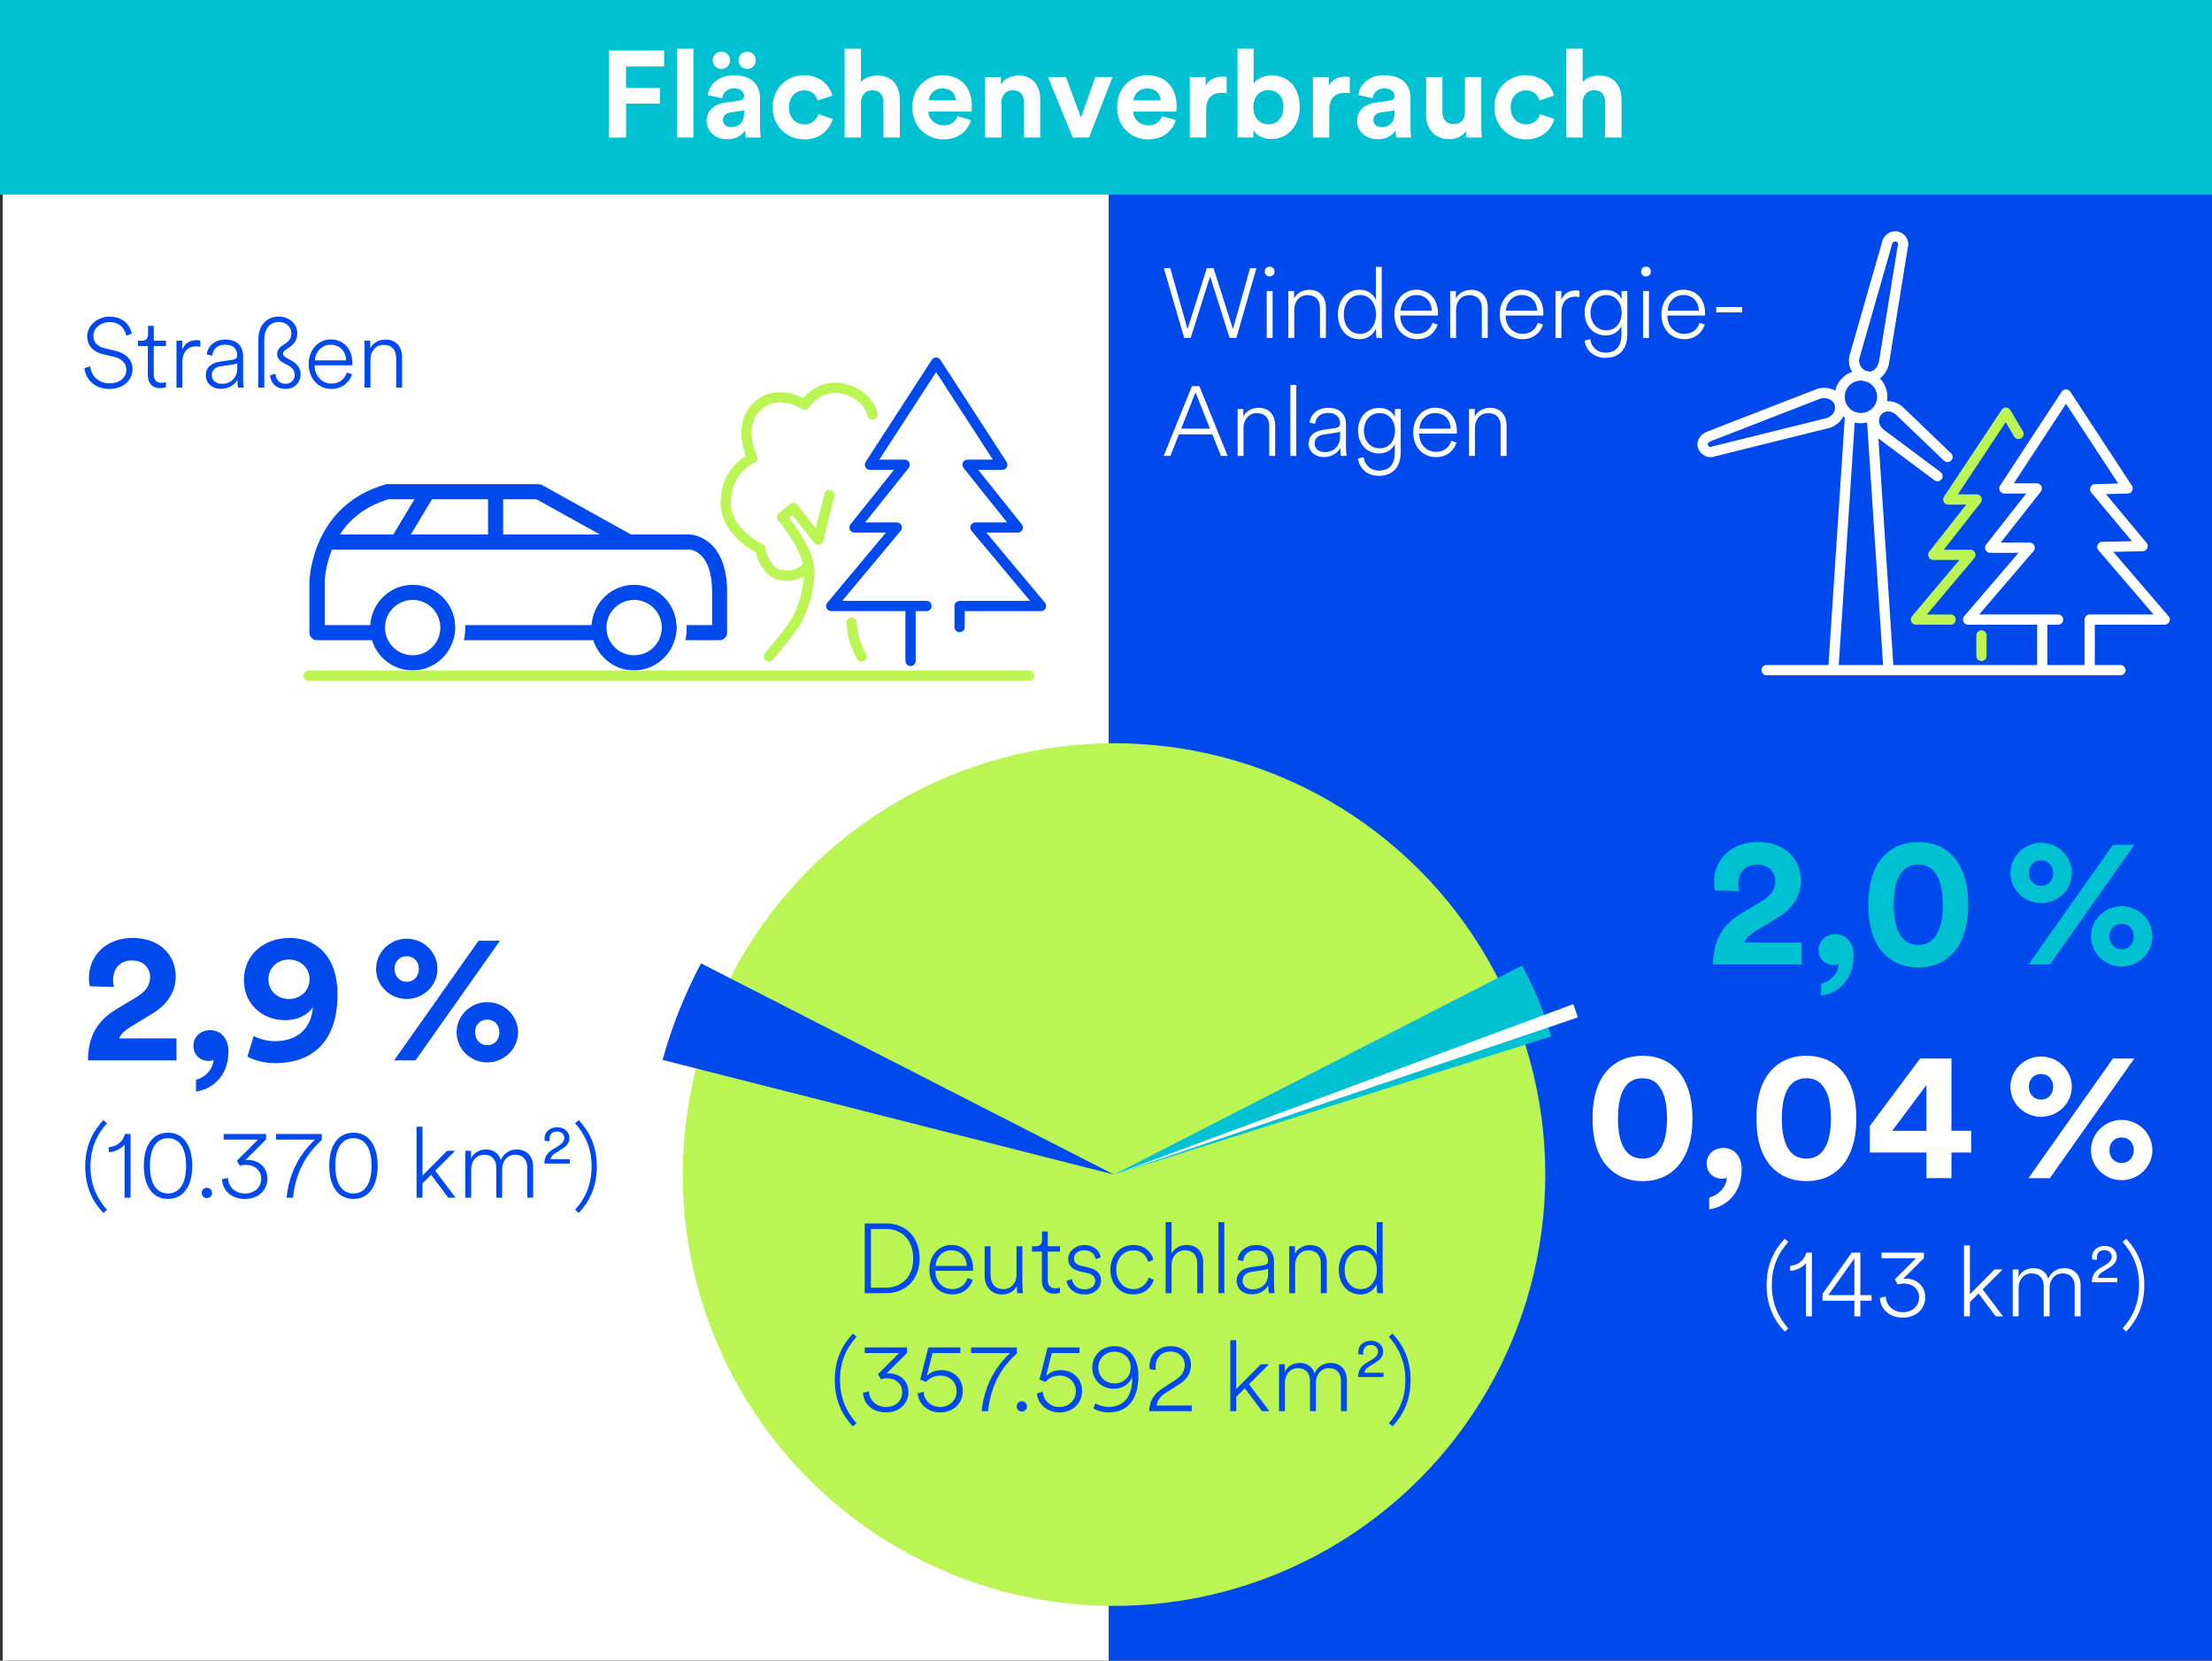 <?xml version="1.0" encoding="UTF-8"?>
<svg xmlns="http://www.w3.org/2000/svg" viewBox="0 0 1080 810.67">
  <rect x="0" y="0" width="1080" height="810.67" fill="#333333" stroke="none"/>
  <defs>
    <style>
      .cls-1 {
        fill: #fff;
      }

      .cls-2 {
        fill: #0049ec;
      }

      .cls-3 {
        fill: #baf554;
      }

      .cls-4 {
        stroke-miterlimit: 10;
      }

      .cls-4, .cls-5, .cls-6, .cls-7, .cls-8 {
        fill: none;
        stroke-linecap: round;
        stroke-width: 5px;
      }

      .cls-4, .cls-6 {
        stroke: #fff;
      }

      .cls-5 {
        stroke: #0049ec;
      }

      .cls-5, .cls-6, .cls-7, .cls-8 {
        stroke-linejoin: round;
      }

      .cls-7 {
        stroke: #baf554;
      }

      .cls-9 {
        fill: #00c1d2;
      }

      .cls-10 {
        fill: #0049ec;
      }

      .cls-8 {
        stroke: #baf554;
      }
    </style>
  </defs>
  <g id="Ebene_1">
    <rect class="cls-2" x="540" y=".67" width="540" height="810"></rect>
    <rect class="cls-1" x="1.3" y=".67" width="540" height="810"></rect>
  </g>
  <g id="Ebene_2">
    <rect class="cls-9" width="1080" height="95"></rect>
    <g>
      <path class="cls-1" d="M297.35,67.14V24.6h26.88v7.86h-18.6v10.5h16.56v7.62h-16.5v16.56h-8.34Z"></path>
      <path class="cls-1" d="M330.59,67.14V23.7h7.98v43.44h-7.98Z"></path>
      <path class="cls-1" d="M353.81,50.16l7.26-1.08c1.68-.24,2.22-1.08,2.22-2.1,0-2.1-1.62-3.84-4.98-3.84s-5.4,2.22-5.64,4.8l-7.08-1.5c.48-4.62,4.74-9.72,12.66-9.72,9.36,0,12.84,5.28,12.84,11.22v14.52c0,1.56.18,3.66.36,4.68h-7.32c-.18-.78-.3-2.4-.3-3.54-1.5,2.34-4.32,4.38-8.7,4.38-6.3,0-10.14-4.26-10.14-8.88,0-5.28,3.9-8.22,8.82-8.94ZM352.19,25.2c2.34,0,4.26,1.92,4.26,4.26s-1.92,4.2-4.26,4.2-4.2-1.86-4.2-4.2,1.86-4.26,4.2-4.26ZM363.29,55.2v-1.32l-6.66,1.02c-2.04.3-3.66,1.44-3.66,3.72,0,1.74,1.26,3.42,3.84,3.42,3.36,0,6.48-1.62,6.48-6.84ZM364.79,25.2c2.34,0,4.26,1.92,4.26,4.26s-1.92,4.2-4.26,4.2-4.2-1.86-4.2-4.2,1.8-4.26,4.2-4.26Z"></path>
      <path class="cls-1" d="M385.19,52.38c0,5.34,3.48,8.34,7.56,8.34s6.12-2.7,6.78-4.98l7.02,2.34c-1.32,4.92-5.94,9.96-13.8,9.96-8.7,0-15.54-6.6-15.54-15.66s6.72-15.66,15.3-15.66c8.04,0,12.6,4.98,13.86,9.96l-7.14,2.4c-.72-2.46-2.58-4.98-6.54-4.98s-7.5,2.94-7.5,8.28Z"></path>
      <path class="cls-1" d="M420.35,67.14h-7.98V23.7h7.98v16.38c1.92-2.28,5.16-3.24,7.98-3.24,7.5,0,10.98,5.22,10.98,11.7v18.6h-7.98v-17.22c0-3.3-1.62-5.88-5.46-5.88-3.36,0-5.34,2.52-5.52,5.76v17.34Z"></path>
      <path class="cls-1" d="M474.11,58.68c-1.5,5.1-6.18,9.36-13.44,9.36-8.1,0-15.24-5.82-15.24-15.78,0-9.42,6.96-15.54,14.52-15.54,9.12,0,14.58,5.82,14.58,15.3,0,1.14-.12,2.34-.12,2.46h-21.12c.18,3.9,3.48,6.72,7.44,6.72,3.72,0,5.76-1.86,6.72-4.5l6.66,1.98ZM466.67,49.02c-.12-2.94-2.04-5.82-6.6-5.82-4.14,0-6.42,3.12-6.6,5.82h13.2Z"></path>
      <path class="cls-1" d="M488.93,67.14h-7.98v-29.52h7.74v3.66c1.8-3.06,5.34-4.44,8.52-4.44,7.32,0,10.68,5.22,10.68,11.7v18.6h-7.98v-17.22c0-3.3-1.62-5.88-5.46-5.88-3.48,0-5.52,2.7-5.52,6.12v16.98Z"></path>
      <path class="cls-1" d="M531.71,67.14h-7.98l-12.06-29.52h8.76l7.32,19.8,7.02-19.8h8.4l-11.46,29.52Z"></path>
      <path class="cls-1" d="M574.07,58.68c-1.5,5.1-6.18,9.36-13.44,9.36-8.1,0-15.24-5.82-15.24-15.78,0-9.42,6.96-15.54,14.52-15.54,9.12,0,14.58,5.82,14.58,15.3,0,1.14-.12,2.34-.12,2.46h-21.12c.18,3.9,3.48,6.72,7.44,6.72,3.72,0,5.76-1.86,6.72-4.5l6.66,1.98ZM566.63,49.02c-.12-2.94-2.04-5.82-6.6-5.82-4.14,0-6.42,3.12-6.6,5.82h13.2Z"></path>
      <path class="cls-1" d="M598.91,45.54c-.9-.18-1.68-.24-2.4-.24-4.08,0-7.62,1.98-7.62,8.34v13.5h-7.98v-29.52h7.74v4.38c1.8-3.9,5.88-4.62,8.4-4.62.66,0,1.26.06,1.86.12v8.04Z"></path>
      <path class="cls-1" d="M604.19,67.14V23.7h7.86v17.16c1.32-2.1,4.56-4.02,8.94-4.02,8.64,0,13.62,6.66,13.62,15.42s-5.52,15.6-13.92,15.6c-4.08,0-7.2-1.8-8.76-4.32v3.6h-7.74ZM619.31,43.98c-4.02,0-7.38,2.94-7.38,8.34s3.36,8.4,7.38,8.4,7.32-3,7.32-8.4-3.24-8.34-7.32-8.34Z"></path>
      <path class="cls-1" d="M659.03,45.54c-.9-.18-1.68-.24-2.4-.24-4.08,0-7.62,1.98-7.62,8.34v13.5h-7.98v-29.52h7.74v4.38c1.8-3.9,5.88-4.62,8.4-4.62.66,0,1.26.06,1.86.12v8.04Z"></path>
      <path class="cls-1" d="M671.39,50.16l7.26-1.08c1.68-.24,2.22-1.08,2.22-2.1,0-2.1-1.62-3.84-4.98-3.84s-5.4,2.22-5.64,4.8l-7.08-1.5c.48-4.62,4.74-9.72,12.66-9.72,9.36,0,12.84,5.28,12.84,11.22v14.52c0,1.56.18,3.66.36,4.68h-7.32c-.18-.78-.3-2.4-.3-3.54-1.5,2.34-4.32,4.38-8.7,4.38-6.3,0-10.14-4.26-10.14-8.88,0-5.28,3.9-8.22,8.82-8.94ZM680.87,55.2v-1.32l-6.66,1.02c-2.04.3-3.66,1.44-3.66,3.72,0,1.74,1.26,3.42,3.84,3.42,3.36,0,6.48-1.62,6.48-6.84Z"></path>
      <path class="cls-1" d="M715.67,63.96c-1.62,2.76-5.04,3.96-8.16,3.96-7.14,0-11.22-5.22-11.22-11.64v-18.66h7.98v17.04c0,3.3,1.68,5.94,5.4,5.94s5.58-2.4,5.58-5.82v-17.16h7.98v24.18c0,2.28.18,4.32.3,5.34h-7.62c-.12-.6-.24-1.98-.24-3.18Z"></path>
      <path class="cls-1" d="M737.57,52.38c0,5.34,3.48,8.34,7.56,8.34s6.12-2.7,6.78-4.98l7.02,2.34c-1.32,4.92-5.94,9.96-13.8,9.96-8.7,0-15.54-6.6-15.54-15.66s6.72-15.66,15.3-15.66c8.04,0,12.6,4.98,13.86,9.96l-7.14,2.4c-.72-2.46-2.58-4.98-6.54-4.98s-7.5,2.94-7.5,8.28Z"></path>
      <path class="cls-1" d="M772.73,67.14h-7.98V23.7h7.98v16.38c1.92-2.28,5.16-3.24,7.98-3.24,7.5,0,10.98,5.22,10.98,11.7v18.6h-7.98v-17.22c0-3.3-1.62-5.88-5.46-5.88-3.36,0-5.34,2.52-5.52,5.76v17.34Z"></path>
    </g>
    <g>
      <path class="cls-2" d="M61.68,163.89c-.77-3.46-3.12-6.62-8.3-6.62-4.03,0-7.78,2.69-7.78,6.72,0,3.07,1.92,5.18,5.38,6l5.18,1.2c5.33,1.3,8.54,4.32,8.54,9.12,0,5.18-4.42,9.55-11.28,9.55-7.44,0-11.67-4.9-12.19-10.13l2.83-.91c.38,4.42,3.79,8.3,9.36,8.3,5.23,0,8.26-2.88,8.26-6.58,0-3.22-2.21-5.47-6.1-6.38l-5.14-1.2c-4.56-1.01-7.87-3.98-7.87-8.78,0-5.23,5.09-9.6,10.7-9.6,7.01,0,10.08,3.98,11.09,8.35l-2.69.96Z"></path>
      <path class="cls-2" d="M75.07,166.33h5.95v2.59h-5.95v13.83c0,2.74,1.3,4.13,3.89,4.13.82,0,1.63-.19,2.06-.38v2.54c-.38.19-1.44.43-2.83.43-3.7,0-6-2.21-6-6.43v-14.11h-4.85v-2.59h1.73c2.26,0,3.22-1.01,3.22-3.36v-3.89h2.78v7.25Z"></path>
      <path class="cls-2" d="M97.83,169.31c-.58-.14-1.25-.24-2.02-.24-3.89,0-6.77,2.5-6.77,7.73v12.43h-2.88v-22.9h2.83v4.27c1.39-3.22,3.98-4.56,7.06-4.56.77,0,1.34.1,1.78.24v3.02Z"></path>
      <path class="cls-2" d="M100.46,183.33c0-3.89,2.64-6.14,6.86-6.77l6.1-.91c1.97-.34,2.4-1.1,2.4-2.21,0-3.07-1.97-5.18-5.76-5.18s-6.05,2.02-6.43,5.33l-2.69-.58c.53-4.37,4.18-7.25,9.07-7.25,5.95,0,8.69,3.55,8.69,7.97v11.57c0,1.87.14,2.98.34,3.94h-2.83c-.14-.53-.29-2.06-.29-3.94-1.01,2.16-3.84,4.51-7.97,4.51-4.8,0-7.49-3.17-7.49-6.48ZM115.83,179.87v-2.59c-.14.14-.77.43-1.68.58l-6.38.96c-2.69.38-4.37,1.87-4.37,4.37,0,2.11,1.68,4.18,4.9,4.18,4.42,0,7.54-2.88,7.54-7.49Z"></path>
      <path class="cls-2" d="M140.31,174.97l1.82.96c2.64,1.34,4.66,3.7,4.66,6.91s-2.45,7.01-7.44,7.01c-5.38,0-7.34-3.84-7.49-6.67l2.69-.67c0,1.97,1.34,4.85,4.8,4.85,3.07,0,4.56-2.21,4.56-4.27,0-2.3-1.44-3.79-3.36-4.8l-1.82-.96c-1.58-.77-3.41-2.16-3.41-4.46,0-1.78.91-3.07,2.4-4.08l1.82-1.25c1.68-1.1,2.74-2.54,2.74-4.8,0-3.02-2.3-5.57-6.34-5.57-3.79,0-6.91,2.98-6.91,8.59v23.47h-2.88v-23.62c0-7.01,4.37-11.04,9.79-11.04s9.22,3.55,9.22,8.11c0,3.46-1.82,5.47-3.74,6.77l-1.78,1.2c-.91.58-1.44,1.1-1.44,2.11s.91,1.49,2.11,2.21Z"></path>
      <path class="cls-2" d="M171.89,182.75c-1.3,3.89-4.75,7.1-10.03,7.1-6.05,0-11.14-4.46-11.14-12.15,0-7.15,4.9-12,10.61-12,6.67,0,10.7,4.85,10.7,11.57,0,.38,0,.67-.05,1.06h-18.34v.19c0,5.23,3.74,8.74,8.21,8.74,4.08,0,6.53-2.4,7.49-5.42l2.54.91ZM169.01,175.93c-.14-4.22-2.83-7.63-7.63-7.63-4.27,0-7.39,3.41-7.63,7.63h15.27Z"></path>
      <path class="cls-2" d="M180.87,189.23h-2.88v-22.9h2.78v3.65c1.3-2.45,3.94-4.22,7.44-4.22,5.38,0,8.11,3.79,8.11,8.54v14.93h-2.88v-14.45c0-3.6-1.78-6.43-6.19-6.43-3.98,0-6.38,3.31-6.38,7.2v13.68Z"></path>
    </g>
    <g>
      <path class="cls-2" d="M50.45,546.82l1.78,1.54c-4.94,5.52-8.06,12.1-8.06,21.12s3.22,15.6,8.06,21.12l-1.78,1.54c-4.99-5.28-8.83-12.34-8.83-22.66s3.79-17.23,8.83-22.66Z"></path>
      <path class="cls-2" d="M60.82,584.69v-25.97c-1.34,1.82-4.71,3.74-7.73,3.74v-2.4c4.27-.38,7.15-3.12,7.92-6.48h2.74v31.11h-2.93Z"></path>
      <path class="cls-2" d="M73.25,557.42c1.92-2.69,4.75-4.46,8.78-4.46s6.86,1.78,8.79,4.46c2.3,3.22,3.02,7.49,3.02,11.71s-.72,8.5-3.02,11.71c-1.92,2.69-4.75,4.46-8.79,4.46s-6.86-1.78-8.78-4.46c-2.3-3.22-3.02-7.49-3.02-11.71s.72-8.5,3.02-11.71ZM76.32,580.18c1.39,1.49,3.22,2.45,5.71,2.45s4.32-.96,5.71-2.45c2.26-2.45,3.12-6.43,3.12-11.04s-.86-8.59-3.12-11.04c-1.39-1.49-3.22-2.45-5.71-2.45s-4.32.96-5.71,2.45c-2.26,2.45-3.12,6.43-3.12,11.04s.86,8.59,3.12,11.04Z"></path>
      <path class="cls-2" d="M100.99,579.84c1.49,0,2.54,1.15,2.54,2.54s-1.06,2.5-2.54,2.5c-1.39,0-2.5-1.1-2.5-2.5s1.1-2.54,2.5-2.54Z"></path>
      <path class="cls-2" d="M115.68,566.64l10.32-10.32h-16.8v-2.74h20.69v2.69l-10.08,10.08c.34-.05.82-.1,1.15-.1,4.94,0,9.6,3.22,9.6,9.17,0,5.38-4.22,9.89-10.95,9.89s-10.99-4.22-11.23-9.6l2.93-.67c.14,4.8,4.03,7.63,8.3,7.63,4.61,0,7.92-3.02,7.92-7.15,0-4.42-3.41-6.86-7.49-6.86-.96,0-1.97.14-2.93.48l-1.44-2.5Z"></path>
      <path class="cls-2" d="M157.11,556.51c-5.91,5.38-12.53,13.63-14.07,28.18h-3.12c1.54-15.6,9.79-24.53,13.87-28.37h-19.01v-2.74h22.32v2.93Z"></path>
      <path class="cls-2" d="M163.78,557.42c1.92-2.69,4.75-4.46,8.79-4.46s6.86,1.78,8.78,4.46c2.3,3.22,3.02,7.49,3.02,11.71s-.72,8.5-3.02,11.71c-1.92,2.69-4.75,4.46-8.78,4.46s-6.87-1.78-8.79-4.46c-2.3-3.22-3.02-7.49-3.02-11.71s.72-8.5,3.02-11.71ZM166.85,580.18c1.39,1.49,3.22,2.45,5.71,2.45s4.32-.96,5.71-2.45c2.26-2.45,3.12-6.43,3.12-11.04s-.86-8.59-3.12-11.04c-1.39-1.49-3.22-2.45-5.71-2.45s-4.32.96-5.71,2.45c-2.26,2.45-3.12,6.43-3.12,11.04s.86,8.59,3.12,11.04Z"></path>
      <path class="cls-2" d="M212.5,571.54l9.94,13.15h-3.6l-8.35-11.18-4.22,4.18v7.01h-2.88v-34.66h2.88v23.86l12-12.1h3.98l-9.75,9.74Z"></path>
      <path class="cls-2" d="M227.18,584.69v-22.9h2.83v3.79c1.01-2.45,3.7-4.42,7.3-4.42s6.29,1.92,7.2,5.18c1.39-3.31,4.22-5.18,7.87-5.18,4.46,0,7.92,3.07,7.92,8.35v15.17h-2.88v-14.83c0-3.46-2.02-6.14-5.86-6.14s-6.38,3.17-6.38,6.91v14.07h-2.88v-14.83c0-3.46-1.97-6.14-5.86-6.14s-6.38,3.12-6.38,6.91v14.07h-2.88Z"></path>
      <path class="cls-2" d="M265.97,556.94c-.05-.34-.1-.82-.1-1.15,0-2.98,2.35-5.47,6.14-5.47s6,2.4,6,5.28c0,2.26-1.39,3.89-3.46,5.18l-3.55,2.21c-1.1.72-2.02,1.63-2.21,2.93h9.41v2.11h-12.38v-.24c0-2.54,1.06-4.8,3.74-6.48l3.31-2.02c1.54-.96,2.64-2.21,2.64-3.75,0-1.68-1.3-3.17-3.55-3.17s-3.7,1.34-3.7,3.6c0,.24.05.72.1,1.1l-2.4-.14Z"></path>
      <path class="cls-2" d="M282.57,592.13l-1.78-1.54c4.85-5.42,8.06-12.1,8.06-21.12s-3.22-15.65-8.06-21.12l1.78-1.54c5.04,5.42,8.83,12.38,8.83,22.66s-3.84,17.38-8.83,22.66Z"></path>
    </g>
    <g>
      <path class="cls-1" d="M871.36,604.73l1.78,1.54c-4.94,5.52-8.06,12.1-8.06,21.12s3.22,15.6,8.06,21.12l-1.78,1.54c-4.99-5.28-8.83-12.34-8.83-22.66s3.79-17.23,8.83-22.66Z"></path>
      <path class="cls-1" d="M881.72,642.61v-25.97c-1.34,1.82-4.71,3.74-7.73,3.74v-2.4c4.27-.38,7.15-3.12,7.92-6.48h2.74v31.11h-2.93Z"></path>
      <path class="cls-1" d="M889.84,631.57l14.26-20.07h4.22v20.74h5.47v2.74h-5.47v7.63h-2.93v-7.63h-15.55v-3.41ZM905.39,614.33l-12.72,17.91h12.72v-17.91Z"></path>
      <path class="cls-1" d="M925.12,624.56l10.32-10.32h-16.8v-2.74h20.69v2.69l-10.08,10.08c.34-.05.82-.1,1.15-.1,4.94,0,9.6,3.22,9.6,9.17,0,5.38-4.22,9.89-10.94,9.89s-10.99-4.22-11.23-9.6l2.93-.67c.14,4.8,4.03,7.63,8.3,7.63,4.61,0,7.92-3.02,7.92-7.15,0-4.42-3.41-6.86-7.49-6.86-.96,0-1.97.14-2.93.48l-1.44-2.5Z"></path>
      <path class="cls-1" d="M968.03,629.46l9.94,13.15h-3.6l-8.35-11.18-4.22,4.18v7.01h-2.88v-34.66h2.88v23.86l12-12.1h3.98l-9.75,9.74Z"></path>
      <path class="cls-1" d="M982.71,642.61v-22.9h2.83v3.79c1.01-2.45,3.7-4.42,7.3-4.42s6.29,1.92,7.2,5.18c1.39-3.31,4.22-5.18,7.87-5.18,4.46,0,7.92,3.07,7.92,8.35v15.17h-2.88v-14.83c0-3.46-2.02-6.14-5.86-6.14s-6.38,3.17-6.38,6.91v14.07h-2.88v-14.83c0-3.46-1.97-6.14-5.86-6.14s-6.38,3.12-6.38,6.91v14.07h-2.88Z"></path>
      <path class="cls-1" d="M1021.5,614.86c-.05-.34-.1-.82-.1-1.15,0-2.98,2.35-5.47,6.14-5.47s6,2.4,6,5.28c0,2.26-1.39,3.89-3.46,5.18l-3.55,2.21c-1.1.72-2.02,1.63-2.21,2.93h9.41v2.11h-12.38v-.24c0-2.54,1.06-4.8,3.74-6.48l3.31-2.02c1.54-.96,2.64-2.21,2.64-3.75,0-1.68-1.3-3.17-3.55-3.17s-3.7,1.34-3.7,3.6c0,.24.05.72.1,1.1l-2.4-.14Z"></path>
      <path class="cls-1" d="M1038.11,650.05l-1.78-1.54c4.85-5.42,8.06-12.1,8.06-21.12s-3.22-15.65-8.06-21.12l1.78-1.54c5.04,5.42,8.83,12.38,8.83,22.66s-3.84,17.38-8.83,22.66Z"></path>
    </g>
    <g>
      <path class="cls-1" d="M610.32,130.92h3.12l-9.79,34.04h-3.31l-9.5-30.05-9.5,30.05h-3.17l-9.94-34.04h3.17l8.4,29.76,9.41-29.76h3.31l9.46,29.76,8.35-29.76Z"></path>
      <path class="cls-1" d="M619.91,130.16c1.34,0,2.4,1.01,2.4,2.4s-1.06,2.4-2.4,2.4-2.4-1.01-2.4-2.4,1.06-2.4,2.4-2.4ZM618.47,164.96v-22.9h2.88v22.9h-2.88Z"></path>
      <path class="cls-1" d="M631.91,164.96h-2.88v-22.9h2.78v3.65c1.3-2.45,3.94-4.22,7.44-4.22,5.38,0,8.11,3.79,8.11,8.54v14.93h-2.88v-14.45c0-3.6-1.78-6.43-6.19-6.43-3.98,0-6.38,3.31-6.38,7.2v13.68Z"></path>
      <path class="cls-1" d="M671.8,160.45c-1.01,2.3-3.55,5.14-8.02,5.14-6.43,0-10.56-5.33-10.56-12.1s4.22-12.05,10.56-12.05c4.85,0,7.2,3.02,7.97,4.94v-16.08h2.88v30.29c0,2.45.19,4.13.24,4.37h-2.83c-.14-.58-.24-1.92-.24-3.6v-.91ZM664.02,162.99c4.75,0,7.78-4.13,7.78-9.5s-3.02-9.46-7.73-9.46-7.97,3.94-7.97,9.46,3.07,9.5,7.92,9.5Z"></path>
      <path class="cls-1" d="M701.95,158.48c-1.3,3.89-4.75,7.1-10.03,7.1-6.05,0-11.14-4.46-11.14-12.15,0-7.15,4.9-12,10.61-12,6.67,0,10.7,4.85,10.7,11.57,0,.38,0,.67-.05,1.06h-18.34v.19c0,5.23,3.74,8.74,8.21,8.74,4.08,0,6.53-2.4,7.49-5.42l2.54.91ZM699.06,151.66c-.14-4.22-2.83-7.63-7.63-7.63-4.27,0-7.39,3.41-7.63,7.63h15.27Z"></path>
      <path class="cls-1" d="M710.92,164.96h-2.88v-22.9h2.78v3.65c1.3-2.45,3.94-4.22,7.44-4.22,5.38,0,8.11,3.79,8.11,8.54v14.93h-2.88v-14.45c0-3.6-1.78-6.43-6.19-6.43-3.98,0-6.38,3.31-6.38,7.2v13.68Z"></path>
      <path class="cls-1" d="M753.4,158.48c-1.3,3.89-4.75,7.1-10.03,7.1-6.05,0-11.14-4.46-11.14-12.15,0-7.15,4.9-12,10.61-12,6.67,0,10.7,4.85,10.7,11.57,0,.38,0,.67-.05,1.06h-18.34v.19c0,5.23,3.74,8.74,8.21,8.74,4.08,0,6.53-2.4,7.49-5.42l2.54.91ZM750.52,151.66c-.14-4.22-2.83-7.63-7.63-7.63-4.27,0-7.39,3.41-7.63,7.63h15.27Z"></path>
      <path class="cls-1" d="M771.16,145.04c-.58-.14-1.25-.24-2.02-.24-3.89,0-6.77,2.5-6.77,7.73v12.43h-2.88v-22.9h2.83v4.27c1.39-3.22,3.98-4.56,7.06-4.56.77,0,1.34.1,1.78.24v3.02Z"></path>
      <path class="cls-1" d="M776.44,165.58c.38,3.6,3.31,6.58,7.34,6.58,6,0,7.87-4.08,7.87-8.83v-4.22c-1.01,2.3-3.55,4.66-7.73,4.66-6,0-10.23-4.75-10.23-11.14s4.13-11.09,10.23-11.09c4.27,0,6.62,2.11,7.78,4.46v-3.94h2.83v21.22c0,5.33-2.35,11.42-10.8,11.42-5.52,0-9.5-3.65-10.03-8.45l2.74-.67ZM791.75,152.62c0-4.94-2.98-8.59-7.49-8.59s-7.68,3.6-7.68,8.59,3.07,8.64,7.68,8.64,7.49-3.65,7.49-8.64Z"></path>
      <path class="cls-1" d="M803.65,130.16c1.34,0,2.4,1.01,2.4,2.4s-1.06,2.4-2.4,2.4-2.4-1.01-2.4-2.4,1.06-2.4,2.4-2.4ZM802.21,164.96v-22.9h2.88v22.9h-2.88Z"></path>
      <path class="cls-1" d="M832.36,158.48c-1.3,3.89-4.75,7.1-10.03,7.1-6.05,0-11.14-4.46-11.14-12.15,0-7.15,4.9-12,10.61-12,6.67,0,10.7,4.85,10.7,11.57,0,.38,0,.67-.05,1.06h-18.34v.19c0,5.23,3.74,8.74,8.21,8.74,4.08,0,6.53-2.4,7.49-5.42l2.54.91ZM829.48,151.66c-.14-4.22-2.83-7.63-7.63-7.63-4.27,0-7.39,3.41-7.63,7.63h15.27Z"></path>
      <path class="cls-1" d="M837.97,152.48v-2.59h12.62v2.59h-12.62Z"></path>
      <path class="cls-1" d="M591.88,212.05h-16.27l-4.18,10.51h-3.26l13.78-34.04h3.65l13.78,34.04h-3.26l-4.22-10.51ZM576.71,209.26h14.06l-7.06-17.71-7.01,17.71Z"></path>
      <path class="cls-1" d="M607.14,222.56h-2.88v-22.9h2.78v3.65c1.3-2.45,3.94-4.22,7.44-4.22,5.38,0,8.11,3.79,8.11,8.54v14.93h-2.88v-14.45c0-3.6-1.78-6.43-6.19-6.43-3.98,0-6.38,3.31-6.38,7.2v13.68Z"></path>
      <path class="cls-1" d="M630.04,222.56v-34.66h2.88v34.66h-2.88Z"></path>
      <path class="cls-1" d="M638.92,216.65c0-3.89,2.64-6.14,6.86-6.77l6.1-.91c1.97-.34,2.4-1.1,2.4-2.21,0-3.07-1.97-5.18-5.76-5.18s-6.05,2.02-6.43,5.33l-2.69-.58c.53-4.37,4.18-7.25,9.07-7.25,5.95,0,8.69,3.55,8.69,7.97v11.57c0,1.87.14,2.98.34,3.94h-2.83c-.14-.53-.29-2.06-.29-3.94-1.01,2.16-3.84,4.51-7.97,4.51-4.8,0-7.49-3.17-7.49-6.48ZM654.28,213.2v-2.59c-.14.14-.77.43-1.68.58l-6.38.96c-2.69.38-4.37,1.87-4.37,4.37,0,2.11,1.68,4.18,4.9,4.18,4.42,0,7.54-2.88,7.54-7.49Z"></path>
      <path class="cls-1" d="M665.8,223.18c.38,3.6,3.31,6.58,7.34,6.58,6,0,7.87-4.08,7.87-8.83v-4.22c-1.01,2.3-3.55,4.66-7.73,4.66-6,0-10.23-4.75-10.23-11.14s4.13-11.09,10.23-11.09c4.27,0,6.62,2.11,7.78,4.46v-3.94h2.83v21.22c0,5.33-2.35,11.42-10.8,11.42-5.52,0-9.5-3.65-10.03-8.45l2.74-.67ZM681.11,210.22c0-4.94-2.98-8.59-7.49-8.59s-7.68,3.6-7.68,8.59,3.07,8.64,7.68,8.64,7.49-3.65,7.49-8.64Z"></path>
      <path class="cls-1" d="M711.16,216.08c-1.29,3.89-4.75,7.1-10.03,7.1-6.05,0-11.14-4.46-11.14-12.15,0-7.15,4.9-12,10.61-12,6.67,0,10.71,4.85,10.71,11.57,0,.38,0,.67-.05,1.06h-18.34v.19c0,5.23,3.74,8.74,8.21,8.74,4.08,0,6.53-2.4,7.49-5.42l2.54.91ZM708.28,209.26c-.14-4.22-2.83-7.63-7.63-7.63-4.27,0-7.39,3.41-7.63,7.63h15.27Z"></path>
      <path class="cls-1" d="M720.13,222.56h-2.88v-22.9h2.78v3.65c1.3-2.45,3.94-4.22,7.44-4.22,5.38,0,8.11,3.79,8.11,8.54v14.93h-2.88v-14.45c0-3.6-1.78-6.43-6.19-6.43-3.98,0-6.38,3.31-6.38,7.2v13.68Z"></path>
    </g>
    <g>
      <path class="cls-2" d="M43.86,481.47c-.18-.81-.45-2.61-.45-4.05,0-10.26,7.74-19.53,21.33-19.53s21.06,8.64,21.06,18.81c0,7.56-4.14,13.68-11.34,18.09l-11.25,6.84c-2.25,1.44-4.14,3.06-5.04,5.31h27.99v10.71h-43.2c.09-10.26,3.33-18.63,13.77-24.93l9.63-5.76c4.95-2.97,6.93-6.03,6.93-10.08s-2.97-8.01-8.82-8.01c-6.21,0-9.27,4.23-9.27,9.72,0,1.08.18,2.25.45,3.24l-11.79-.36Z"></path>
      <path class="cls-2" d="M102.62,502.89c5.58,0,8.91,4.5,8.91,10.35,0,13.23-9.18,18.81-15.84,19.62v-5.76c4.05-.9,8.37-4.77,8.55-9.72-.36.27-1.35.54-2.34.54-4.41,0-7.47-3.15-7.47-7.47s3.51-7.56,8.19-7.56Z"></path>
      <path class="cls-2" d="M123.86,505.77c2.07,1.17,6.3,2.52,10.35,2.52,10.62,0,17.73-5.85,18.54-16.56-2.43,3.69-7.38,6.3-13.5,6.3-10.89,0-20.16-7.56-20.16-19.62s9.45-20.52,22.41-20.52,23.31,9,23.31,27.63c0,21.06-10.53,33.48-30.51,33.48-4.95,0-10.44-1.35-13.5-3.24l3.06-9.99ZM141.05,468.42c-5.4,0-9.99,3.87-9.99,9.63s4.5,9.63,9.99,9.63,10.08-3.87,10.08-9.63-4.59-9.63-10.08-9.63Z"></path>
      <path class="cls-2" d="M198.56,458.25c8.1,0,15.03,6.48,15.03,14.76s-6.93,14.67-15.03,14.67-14.94-6.48-14.94-14.67,6.84-14.76,14.94-14.76ZM192.44,517.64l41.22-58.41h10.44l-41.22,58.41h-10.44ZM198.56,479.31c3.42,0,5.94-2.61,5.94-6.3s-2.52-6.21-5.94-6.21-5.94,2.52-5.94,6.21,2.61,6.3,5.94,6.3ZM237.89,489.21c8.1,0,15.03,6.48,15.03,14.76s-6.93,14.67-15.03,14.67-14.94-6.48-14.94-14.67,6.84-14.76,14.94-14.76ZM237.89,510.26c3.42,0,5.94-2.61,5.94-6.3s-2.52-6.21-5.94-6.21-5.94,2.52-5.94,6.21,2.61,6.3,5.94,6.3Z"></path>
    </g>
    <g>
      <path class="cls-1" d="M782.69,525.21c3.87-5.76,10.17-9.81,19.26-9.81s15.39,4.05,19.17,9.81c3.96,6.03,5.22,13.32,5.22,20.79s-1.26,14.76-5.22,20.79c-3.78,5.76-10.08,9.81-19.17,9.81s-15.39-4.05-19.26-9.81c-3.96-6.03-5.13-13.32-5.13-20.79s1.17-14.76,5.13-20.79ZM793.12,560.84c1.8,2.88,4.59,4.77,8.82,4.77s6.93-1.89,8.73-4.77c2.34-3.51,3.24-8.73,3.24-14.85s-.9-11.34-3.24-14.85c-1.8-2.88-4.41-4.77-8.73-4.77s-7.02,1.89-8.82,4.77c-2.25,3.51-3.15,8.73-3.15,14.85s.9,11.34,3.15,14.85Z"></path>
      <path class="cls-1" d="M841.46,560.39c5.58,0,8.91,4.5,8.91,10.35,0,13.23-9.18,18.81-15.84,19.62v-5.76c4.05-.9,8.37-4.77,8.55-9.72-.36.27-1.35.54-2.34.54-4.41,0-7.47-3.15-7.47-7.47s3.51-7.56,8.19-7.56Z"></path>
      <path class="cls-1" d="M862.7,525.21c3.87-5.76,10.17-9.81,19.26-9.81s15.39,4.05,19.17,9.81c3.96,6.03,5.22,13.32,5.22,20.79s-1.26,14.76-5.22,20.79c-3.78,5.76-10.08,9.81-19.17,9.81s-15.39-4.05-19.26-9.81c-3.96-6.03-5.13-13.32-5.13-20.79s1.17-14.76,5.13-20.79ZM873.13,560.84c1.8,2.88,4.59,4.77,8.82,4.77s6.93-1.89,8.73-4.77c2.34-3.51,3.24-8.73,3.24-14.85s-.9-11.34-3.24-14.85c-1.8-2.88-4.41-4.77-8.73-4.77s-7.02,1.89-8.82,4.77c-2.25,3.51-3.15,8.73-3.15,14.85s.9,11.34,3.15,14.85Z"></path>
      <path class="cls-1" d="M912.92,549.68l24.57-32.94h15.3v35.28h9.63v10.62h-9.63v12.51h-12.24v-12.51h-27.63v-12.96ZM940.54,529.71l-16.65,22.32h16.65v-22.32Z"></path>
      <path class="cls-1" d="M996.52,515.76c8.1,0,15.03,6.48,15.03,14.76s-6.93,14.67-15.03,14.67-14.94-6.48-14.94-14.67,6.84-14.76,14.94-14.76ZM990.4,575.15l41.22-58.41h10.44l-41.22,58.41h-10.44ZM996.52,536.81c3.42,0,5.94-2.61,5.94-6.3s-2.52-6.21-5.94-6.21-5.94,2.52-5.94,6.21,2.61,6.3,5.94,6.3ZM1035.85,546.71c8.1,0,15.03,6.48,15.03,14.76s-6.93,14.67-15.03,14.67-14.94-6.48-14.94-14.67,6.84-14.76,14.94-14.76ZM1035.85,567.77c3.42,0,5.94-2.61,5.94-6.3s-2.52-6.21-5.94-6.21-5.94,2.52-5.94,6.21,2.61,6.3,5.94,6.3Z"></path>
    </g>
    <g>
      <path class="cls-9" d="M837.32,434.65c-.18-.81-.45-2.61-.45-4.05,0-10.26,7.74-19.53,21.33-19.53s21.06,8.64,21.06,18.81c0,7.56-4.14,13.68-11.34,18.09l-11.25,6.84c-2.25,1.44-4.14,3.06-5.04,5.31h27.99v10.71h-43.2c.09-10.26,3.33-18.63,13.77-24.93l9.63-5.76c4.95-2.97,6.93-6.03,6.93-10.08s-2.97-8.01-8.82-8.01c-6.21,0-9.27,4.23-9.27,9.72,0,1.08.18,2.25.45,3.24l-11.79-.36Z"></path>
      <path class="cls-9" d="M896.09,456.07c5.58,0,8.91,4.5,8.91,10.35,0,13.23-9.18,18.81-15.84,19.62v-5.76c4.05-.9,8.37-4.77,8.55-9.72-.36.27-1.35.54-2.34.54-4.41,0-7.47-3.15-7.47-7.47s3.51-7.56,8.19-7.56Z"></path>
      <path class="cls-9" d="M917.33,420.88c3.87-5.76,10.17-9.81,19.26-9.81s15.39,4.05,19.17,9.81c3.96,6.03,5.22,13.32,5.22,20.79s-1.26,14.76-5.22,20.79c-3.78,5.76-10.08,9.81-19.17,9.81s-15.39-4.05-19.26-9.81c-3.96-6.03-5.13-13.32-5.13-20.79s1.17-14.76,5.13-20.79ZM927.76,456.52c1.8,2.88,4.59,4.77,8.82,4.77s6.93-1.89,8.73-4.77c2.34-3.51,3.24-8.73,3.24-14.85s-.9-11.34-3.24-14.85c-1.8-2.88-4.41-4.77-8.73-4.77s-7.02,1.89-8.82,4.77c-2.25,3.51-3.15,8.73-3.15,14.85s.9,11.34,3.15,14.85Z"></path>
      <path class="cls-9" d="M996.52,411.43c8.1,0,15.03,6.48,15.03,14.76s-6.93,14.67-15.03,14.67-14.94-6.48-14.94-14.67,6.84-14.76,14.94-14.76ZM990.4,470.83l41.22-58.41h10.44l-41.22,58.41h-10.44ZM996.52,432.49c3.42,0,5.94-2.61,5.94-6.3s-2.52-6.21-5.94-6.21-5.94,2.52-5.94,6.21,2.61,6.3,5.94,6.3ZM1035.85,442.39c8.1,0,15.03,6.48,15.03,14.76s-6.93,14.67-15.03,14.67-14.94-6.48-14.94-14.67,6.84-14.76,14.94-14.76ZM1035.85,463.45c3.42,0,5.94-2.61,5.94-6.3s-2.52-6.21-5.94-6.21-5.94,2.52-5.94,6.21,2.61,6.3,5.94,6.3Z"></path>
    </g>
    <g>
      <g id="Ebene_1-2" data-name="Ebene_1">
        <line class="cls-4" x1="862.53" y1="327.15" x2="1035.31" y2="327.15"></line>
        <polyline class="cls-6" points="1004.85 302.47 960.88 302.47 990.96 267.38 971.68 267.38 994.43 238.45 978.62 238.45 1008.7 192.56 1038.78 238.45 1022.97 238.84 1046.11 266.6 1026.44 266.99 1056.91 302.47 1020.27 302.47 1020.27 325.61"></polyline>
        <line class="cls-6" x1="997.13" y1="305.56" x2="997.13" y2="326"></line>
        <line class="cls-7" x1="967.44" y1="310.18" x2="967.44" y2="320.21"></line>
        <polyline class="cls-7" points="985.56 211.84 979.39 201.43 951.24 243.85 965.12 243.85 943.91 270.85 962.04 270.85 935.43 302.47 952.39 302.47"></polyline>
      </g>
      <g id="Ebene_2-2" data-name="Ebene_2">
        <g>
          <circle class="cls-6" cx="908.58" cy="193.71" r="10.41"></circle>
          <line class="cls-6" x1="903.18" y1="204.51" x2="895.08" y2="327.15"></line>
          <line class="cls-6" x1="913.98" y1="204.51" x2="922.07" y2="327.15"></line>
          <path class="cls-6" d="M929.02,120.43c.77-2.31-.77-4.63-3.09-5.01-1.93-.39-4.24,1.16-4.63,3.47l-15.81,55.15c-1.16,4.24,1.54,8.48,5.4,9.64,4.24,1.16,7.71-1.93,8.87-6.17l9.26-57.08Z"></path>
          <path class="cls-6" d="M950.86,223.09l-23.39-22.43c-3.47-3.09-8.1-3.09-10.8,0-2.7,3.09-2.31,7.71,1.16,10.8l28.14,20.99"></path>
          <path class="cls-6" d="M834.53,213c-2.31.77-3.86,3.09-3.09,5.01.77,1.93,3.09,3.47,5.4,2.31l55.92-13.88c4.24-1.54,6.56-5.4,5.4-9.64-1.54-3.86-5.79-5.79-10.03-4.63l-53.61,20.83Z"></path>
        </g>
      </g>
    </g>
    <g>
      <g id="Mobilität">
        <path class="cls-10" d="M336.63,260.92h-28.55l-43.39-24.13c-.54-.29-1.18-.44-1.77-.44h-73.72c-.34,0-.69,0-1.03.15-17.5,5.01-26.69,16.02-31.6,26.24-.15.25-.25.44-.34.69-5.01,10.86-5.16,20.64-5.16,20.84v24.57c0,2.01,1.67,3.69,3.69,3.69h26.83c2.65,8.5,10.52,14.74,19.85,14.74s17.2-6.24,19.85-14.74h68.41c2.65,8.5,10.52,14.74,19.85,14.74s17.2-6.24,19.85-14.74h21.92c2.01,0,3.69-1.67,3.69-3.69v-19.66c0-27.91-18.23-28.26-18.43-28.26h.05ZM245.66,243.72h16.27l30.96,17.2h-47.23v-17.2ZM238.29,243.72v17.2h-37.69l10.32-17.2h27.37ZM189.74,243.72h12.63l-10.32,17.2h-26.14c4.57-6.98,11.89-13.66,23.83-17.2ZM201.48,319.89c-7.47,0-13.51-6.04-13.51-13.51s6.04-13.51,13.51-13.51,13.51,6.04,13.51,13.51-6.04,13.51-13.51,13.51ZM309.6,319.89c-7.47,0-13.51-6.04-13.51-13.51s6.04-13.51,13.51-13.51,13.51,6.04,13.51,13.51-6.04,13.51-13.51,13.51ZM347.69,305.15h-17.35c-.64-10.96-9.68-19.66-20.74-19.66s-20.1,8.7-20.74,19.66h-66.59c-.64-10.96-9.68-19.66-20.74-19.66s-20.1,8.7-20.74,19.66h-22.26v-20.89c0-.59.15-7.72,3.54-15.97h174.51c.44,0,11.11.59,11.11,20.89,0,0,0,15.97,0,15.97Z"></path>
      </g>
      <path class="cls-8" d="M425.94,202.33s-1.53-9.31-13.77-12.47c-12.24-3.16-19.36,7.62-19.36,7.62,0,0-13.13-8.47-23.16.94-10.04,9.41-2.34,25.29-2.34,25.29,0,0-12.87,4.97-12.96,21.75-.09,14.59,16.82,22.48,16.82,22.48,0,0,1.88,11.2,10.05,12.81,8.16,1.61,12.53-3.5,12.53-3.5"></path>
      <path class="cls-8" d="M375.4,320.47s11.73-13.47,14.36-19.17c2.02-4.36,4.6-10.5,5.41-21.28s-13.29-27.58-13.29-27.58l5.41-4.48,12.2,15.51,5.41-21.81"></path>
      <path class="cls-8" d="M420.6,320.47s-.63-.78-2.02-4.33c-1.07-2.73-2.36-5.54-2.77-12.28"></path>
      <g id="Forst">
        <line class="cls-5" x1="444.57" y1="322.65" x2="444.57" y2="295.84"></line>
        <polyline class="cls-5" points="452.37 295.84 446.27 295.84 405.85 295.84 431.45 265.19 437.83 257.52 417.2 257.52 441.71 226.87 424.75 226.87 457.05 177.04 489.36 226.87 472.4 226.87 496.91 257.52 476.23 257.52 482.65 265.19 508.26 295.84 468.52 295.84 468.52 306.12"></polyline>
      </g>
      <line class="cls-8" x1="150.68" y1="329.85" x2="502.41" y2="329.85"></line>
      <path class="cls-1" d="M222.28,306.09c0,2.54-.42,4.97-1.25,7.22h5.27c.55-2.09.85-4.29.85-6.55,0-1.36-.11-2.7-.31-4h-4.84c.17,1.09.29,2.19.29,3.33Z"></path>
      <path class="cls-1" d="M330.4,306.09c0,2.54-.42,4.97-1.25,7.22h5.27c.55-2.09.85-4.29.85-6.55,0-1.36-.11-2.7-.31-4h-4.84c.17,1.09.29,2.19.29,3.33Z"></path>
    </g>
    <circle class="cls-3" cx="543.92" cy="573.4" r="210.56"></circle>
    <path class="cls-2" d="M323.51,517.43c4.48-16.3,10.77-32.12,18.77-47.12l201.64,103.09-220.41-55.97Z"></path>
    <g>
      <path class="cls-9" d="M757.41,505.93c-5.03-15.78-8.37-23.57-14.32-34.55l-199.17,102.02,213.49-67.47Z"></path>
      <path class="cls-1" d="M768.13,490.19c1.05,2.85,1.32,3.59,2.26,6.48l-226.47,76.71,224.2-83.18Z"></path>
    </g>
    <g>
      <path class="cls-2" d="M422.2,631.29v-34.04h10.61c8.64,0,16.18,5.95,16.18,17.09s-7.63,16.95-16.27,16.95h-10.51ZM432.62,628.61c7.06,0,13.25-4.75,13.25-14.26s-6.05-14.4-13.15-14.4h-7.49v28.66h7.39Z"></path>
      <path class="cls-2" d="M474.95,624.81c-1.3,3.89-4.75,7.1-10.03,7.1-6.05,0-11.14-4.46-11.14-12.15,0-7.15,4.9-12,10.61-12,6.67,0,10.7,4.85,10.7,11.57,0,.38,0,.67-.05,1.06h-18.34v.19c0,5.23,3.74,8.74,8.21,8.74,4.08,0,6.53-2.4,7.49-5.42l2.54.91ZM472.07,618c-.14-4.22-2.83-7.63-7.63-7.63-4.27,0-7.39,3.41-7.63,7.63h15.27Z"></path>
      <path class="cls-2" d="M496.5,627.74c-1.1,2.26-3.55,4.18-7.2,4.18-5.76,0-8.54-4.32-8.54-9.12v-14.4h2.88v13.92c0,3.65,1.73,7.01,6.19,7.01,4.08,0,6.48-3.12,6.48-6.96v-13.97h2.88v18.53c0,1.73.14,3.36.29,4.37h-2.74c-.14-.53-.24-1.73-.24-3.22v-.34Z"></path>
      <path class="cls-2" d="M511.57,608.4h5.95v2.59h-5.95v13.83c0,2.74,1.3,4.13,3.89,4.13.82,0,1.63-.19,2.06-.38v2.54c-.38.19-1.44.43-2.83.43-3.7,0-6-2.21-6-6.43v-14.11h-4.85v-2.59h1.73c2.26,0,3.22-1.01,3.22-3.36v-3.89h2.78v7.25Z"></path>
      <path class="cls-2" d="M523.38,624.38c.43,2.83,2.5,5.04,6.29,5.04,2.88,0,5.09-1.63,5.09-4.08,0-2.11-1.44-3.26-3.89-3.84l-3.7-.86c-3.41-.77-5.62-2.78-5.62-6.1,0-3.7,3.55-6.72,7.73-6.72,5.38,0,7.54,3.17,8.21,5.91l-2.54.96c-.38-2.21-2.06-4.37-5.66-4.37-2.54,0-4.9,1.58-4.9,4.03,0,1.87,1.2,3.12,3.6,3.65l3.65.82c3.84.91,5.95,3.02,5.95,6.34s-2.83,6.77-7.97,6.77c-5.57,0-8.5-3.55-8.88-6.62l2.64-.91Z"></path>
      <path class="cls-2" d="M545.03,619.87c0,5.76,3.74,9.46,8.35,9.46,4.37,0,6.67-3.12,7.44-5.62l2.54,1.06c-1.15,3.55-4.46,7.15-9.99,7.15-6.48,0-11.23-4.99-11.23-12.05s4.8-12.1,11.23-12.1c5.47,0,8.79,3.36,9.79,7.2l-2.54,1.06c-.77-2.69-2.83-5.66-7.25-5.66s-8.35,3.55-8.35,9.5Z"></path>
      <path class="cls-2" d="M572,631.29h-2.88v-34.66h2.88v15.36c1.2-2.3,3.74-4.22,7.34-4.22,5.42,0,8.11,3.79,8.11,8.54v14.98h-2.88v-14.5c0-3.6-1.87-6.43-6.19-6.43-3.89,0-6.38,3.46-6.38,7.15v13.78Z"></path>
      <path class="cls-2" d="M594.9,631.29v-34.66h2.88v34.66h-2.88Z"></path>
      <path class="cls-2" d="M603.78,625.39c0-3.89,2.64-6.14,6.86-6.77l6.1-.91c1.97-.34,2.4-1.1,2.4-2.21,0-3.07-1.97-5.18-5.76-5.18s-6.05,2.02-6.43,5.33l-2.69-.58c.53-4.37,4.18-7.25,9.07-7.25,5.95,0,8.69,3.55,8.69,7.97v11.57c0,1.87.14,2.98.34,3.94h-2.83c-.14-.53-.29-2.06-.29-3.94-1.01,2.16-3.84,4.51-7.97,4.51-4.8,0-7.49-3.17-7.49-6.48ZM619.14,621.93v-2.59c-.14.14-.77.43-1.68.58l-6.38.96c-2.69.38-4.37,1.87-4.37,4.37,0,2.11,1.68,4.18,4.9,4.18,4.42,0,7.54-2.88,7.54-7.49Z"></path>
      <path class="cls-2" d="M632.34,631.29h-2.88v-22.9h2.78v3.65c1.3-2.45,3.94-4.22,7.44-4.22,5.38,0,8.11,3.79,8.11,8.54v14.93h-2.88v-14.45c0-3.6-1.78-6.43-6.19-6.43-3.98,0-6.38,3.31-6.38,7.2v13.68Z"></path>
      <path class="cls-2" d="M672.23,626.78c-1.01,2.3-3.55,5.14-8.02,5.14-6.43,0-10.56-5.33-10.56-12.1s4.22-12.05,10.56-12.05c4.85,0,7.2,3.02,7.97,4.94v-16.08h2.88v30.29c0,2.45.19,4.13.24,4.37h-2.83c-.14-.58-.24-1.92-.24-3.6v-.91ZM664.45,629.33c4.75,0,7.78-4.13,7.78-9.5s-3.02-9.46-7.73-9.46-7.97,3.94-7.97,9.46,3.07,9.5,7.92,9.5Z"></path>
      <path class="cls-2" d="M416.42,651.02l1.78,1.54c-4.94,5.52-8.06,12.1-8.06,21.12s3.22,15.6,8.06,21.12l-1.78,1.54c-4.99-5.28-8.83-12.34-8.83-22.66s3.79-17.23,8.83-22.66Z"></path>
      <path class="cls-2" d="M428.66,670.84l10.32-10.32h-16.8v-2.74h20.69v2.69l-10.08,10.08c.34-.05.82-.1,1.15-.1,4.94,0,9.6,3.22,9.6,9.17,0,5.38-4.22,9.89-10.95,9.89s-10.99-4.22-11.23-9.6l2.93-.67c.14,4.8,4.03,7.63,8.3,7.63,4.61,0,7.92-3.02,7.92-7.15,0-4.42-3.41-6.86-7.49-6.86-.96,0-1.97.14-2.93.48l-1.44-2.5Z"></path>
      <path class="cls-2" d="M450.93,679.39c.24,4.22,3.65,7.49,8.11,7.49s8.02-3.26,8.02-7.63c0-4.7-3.55-7.73-7.97-7.73-2.54,0-4.99,1.01-6.91,3.12l-2.88-1.15,3.94-15.7h15.65v2.74h-13.59l-2.78,11.18c1.87-1.97,4.61-2.83,7.11-2.83,6,0,10.46,4.18,10.46,10.27,0,5.71-4.46,10.37-11.04,10.37-6.19,0-10.61-4.27-10.99-9.26l2.88-.86Z"></path>
      <path class="cls-2" d="M496.48,660.72c-5.91,5.38-12.53,13.63-14.07,28.18h-3.12c1.54-15.6,9.79-24.53,13.87-28.37h-19.01v-2.74h22.32v2.93Z"></path>
      <path class="cls-2" d="M498.88,684.04c1.49,0,2.54,1.15,2.54,2.54s-1.06,2.5-2.54,2.5c-1.39,0-2.5-1.1-2.5-2.5s1.1-2.54,2.5-2.54Z"></path>
      <path class="cls-2" d="M509.15,679.39c.24,4.22,3.65,7.49,8.11,7.49s8.02-3.26,8.02-7.63c0-4.7-3.55-7.73-7.97-7.73-2.54,0-4.99,1.01-6.91,3.12l-2.88-1.15,3.94-15.7h15.65v2.74h-13.59l-2.78,11.18c1.87-1.97,4.61-2.83,7.11-2.83,6,0,10.46,4.18,10.46,10.27,0,5.71-4.46,10.37-11.04,10.37-6.19,0-10.61-4.27-10.99-9.26l2.88-.86Z"></path>
      <path class="cls-2" d="M534.83,685.01c1.58,1.1,4.08,1.82,6.34,1.82,7.63,0,11.57-5.14,11.62-13.73v-.91c-1.15,3.31-4.51,5.76-9.07,5.76-5.38,0-10.42-3.89-10.42-10.32s5.09-10.46,10.85-10.46c6.72,0,11.67,5.28,11.67,14.35,0,10.37-4.18,18-14.64,18-2.5,0-5.62-.82-7.34-1.97l1.01-2.54ZM544.14,659.85c-4.13,0-7.87,3.07-7.87,7.73s3.6,7.78,7.87,7.78,7.92-3.02,7.92-7.78-3.74-7.73-7.92-7.73Z"></path>
      <path class="cls-2" d="M561.37,668.44c-.14-.43-.14-1.1-.14-1.49,0-5.33,3.94-9.79,10.32-9.79s9.94,4.18,9.94,9.17c0,4.22-2.21,7.25-5.81,9.5l-6.72,4.27c-2.06,1.3-3.89,3.31-4.22,6.05h17.14v2.74h-20.79c.05-4.37,1.82-8.11,6.48-11.14l6.05-3.89c3.22-2.06,4.85-4.42,4.85-7.49,0-3.46-2.54-6.58-7.01-6.58s-7.25,3.02-7.25,7.49c0,.53.05,1.01.14,1.54l-2.98-.38Z"></path>
      <path class="cls-2" d="M609.81,675.74l9.94,13.15h-3.6l-8.35-11.18-4.22,4.18v7.01h-2.88v-34.66h2.88v23.86l12-12.1h3.98l-9.75,9.74Z"></path>
      <path class="cls-2" d="M624.49,688.89v-22.9h2.83v3.79c1.01-2.45,3.7-4.42,7.3-4.42s6.29,1.92,7.2,5.18c1.39-3.31,4.22-5.18,7.87-5.18,4.46,0,7.92,3.07,7.92,8.35v15.17h-2.88v-14.83c0-3.46-2.02-6.14-5.86-6.14s-6.38,3.17-6.38,6.91v14.07h-2.88v-14.83c0-3.46-1.97-6.14-5.86-6.14s-6.38,3.12-6.38,6.91v14.07h-2.88Z"></path>
      <path class="cls-2" d="M663.28,661.15c-.05-.34-.1-.82-.1-1.15,0-2.98,2.35-5.47,6.14-5.47s6,2.4,6,5.28c0,2.26-1.39,3.89-3.46,5.18l-3.55,2.21c-1.1.72-2.02,1.63-2.21,2.93h9.41v2.11h-12.38v-.24c0-2.54,1.06-4.8,3.74-6.48l3.31-2.02c1.54-.96,2.64-2.21,2.64-3.75,0-1.68-1.3-3.17-3.55-3.17s-3.7,1.34-3.7,3.6c0,.24.05.72.1,1.1l-2.4-.14Z"></path>
      <path class="cls-2" d="M679.88,696.33l-1.78-1.54c4.85-5.42,8.06-12.1,8.06-21.12s-3.22-15.65-8.06-21.12l1.78-1.54c5.04,5.42,8.83,12.38,8.83,22.66s-3.84,17.38-8.83,22.66Z"></path>
    </g>
  </g>
</svg>
